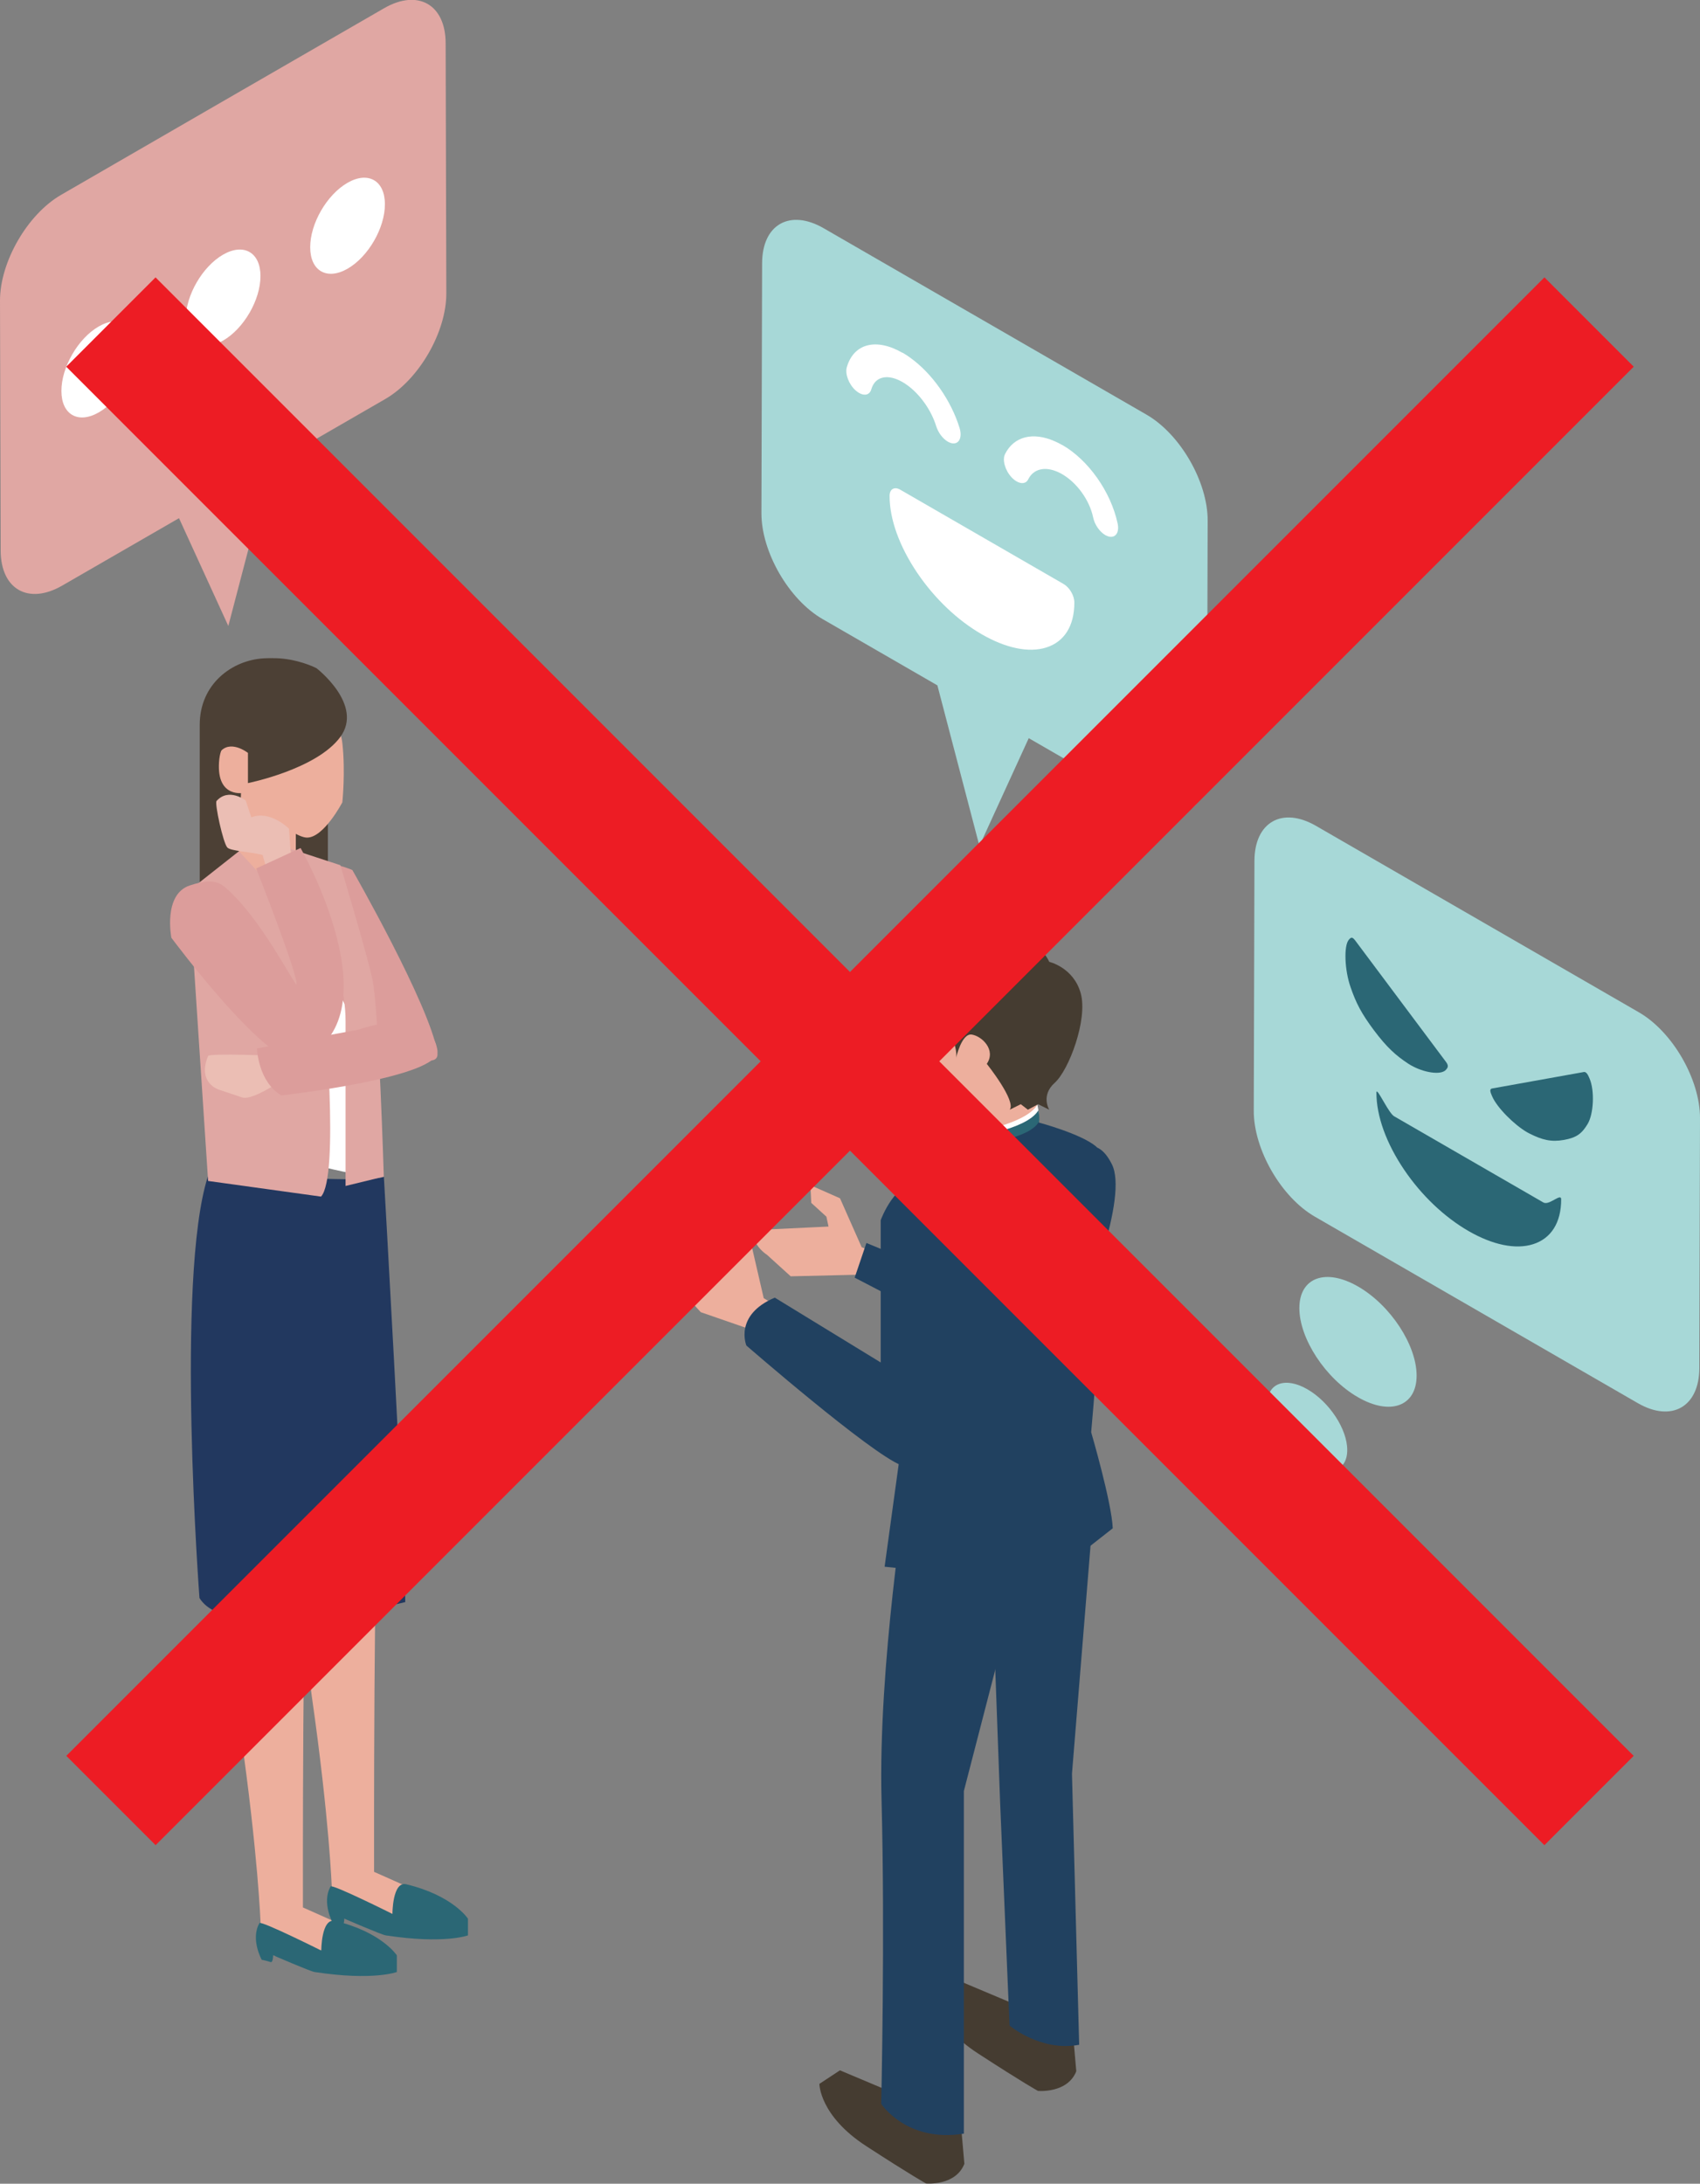 <?xml version="1.0" encoding="UTF-8"?>
<svg id="_レイヤー_2" data-name="レイヤー 2" xmlns="http://www.w3.org/2000/svg" viewBox="0 0 200.96 258.08">
  <rect x="0" y="0" width="200.96" height="258.08" fill="#808080" stroke="none"/>
  <defs>
    <style>
      .cls-1 {
        fill: #dc9d9b;
      }

      .cls-2 {
        fill: #453c31;
      }

      .cls-3 {
        fill: #fff;
      }

      .cls-4 {
        fill: #edaf9d;
      }

      .cls-5 {
        fill: #e0a7a3;
      }

      .cls-6 {
        fill: #ebbeb4;
      }

      .cls-7 {
        fill: #a7d8d7;
      }

      .cls-8 {
        fill: #214160;
      }

      .cls-9 {
        fill: #4c4035;
      }

      .cls-10 {
        fill: #22385f;
      }

      .cls-11 {
        fill: #ed1c24;
      }

      .cls-12 {
        fill: #2b6775;
      }
    </style>
  </defs>
  <g id="_レイヤー_1-2" data-name="レイヤー 1">
    <g>
      <g>
        <g>
          <g>
            <path class="cls-4" d="M122.07,150.67l-.82,4.47-19.39-7.74-2.56-5.78-3.5-1.55.1,2.09,1.79,1.63.25,1.17-7.6.36-1.79-1.67s-.24,3.06,2.13,4.66l2.79,2.53,7.99-.19s18.34,10.27,21.15,10.9c2.81.63,5.36-9.78,5.36-9.78l-5.88-1.1Z"/>
            <path class="cls-8" d="M101.03,151l1.39-4.1,17.67,7.25c.02-.14.03-.25.04-.31,1.72-9.52,7.51-23.74,11.3-16.26,1.96,3.87-2.97,16.35-5.46,22.16-.46,1.87-1.32,3.54-1.32,3.54l-23.61-12.28Z"/>
          </g>
          <path class="cls-2" d="M106.92,247.89l-7.63-3.21-2.43,1.6s0,3.76,5.53,7.35c5.53,3.59,7.08,4.42,7.08,4.42,0,0,3.48.33,4.53-2.32l-.66-7.52-6.41-.33Z"/>
          <path class="cls-2" d="M120.15,236.95l-7.63-3.21-2.43,1.6s0,3.76,5.53,7.35c5.53,3.59,7.08,4.42,7.08,4.42,0,0,3.48.33,4.53-2.32l-.66-7.52-6.41-.33Z"/>
          <path class="cls-8" d="M116.96,178.24l.04,1.22,1.23,33.67,1.11,26.26s3.69,3.12,8.23,2.27l-.85-32.03,2.73-33.54s-8.26-8.96-12.49,2.14Z"/>
          <path class="cls-8" d="M107.17,175.8s-3.39,21.13-2.96,36.97c.42,15.85-.04,35.87-.04,35.87,0,0,3,4.62,9.77,3.52v-40.49l5.39-20.82s.1-13.41.1-17.16.64-4.94-12.27,2.11Z"/>
          <path class="cls-4" d="M111.78,115.04s-2.57,4.06-2.52,9.44c.05,5.37.56,7.57.56,7.57,0,0,3.97.28,5.33-.84l-.07,3.72s3.53,2.35,7.54-2.51v-5.14s-5-13.46-10.84-12.24Z"/>
          <path class="cls-2" d="M124.03,113.67s-1.54-3.74-6.54-3.27c-5,.47-5.61,3.78-8.22,4.39,0,0-.14,1.54,1.03,1.78,0,0-1.17,1.26.09,2.24,1.26.98,2.94,5,2.62,6.26,0,0,.65-2.99,1.87-2.8,1.21.19,2.89,1.82,1.77,3.46,0,0,3.51,4.39,2.71,5.42l1.31-.65.84.65,1.21-.65,1.31.65s-1.03-1.68.65-3.18c1.68-1.5,3.92-7.48,3.08-10.56-.84-3.08-3.74-3.74-3.74-3.74Z"/>
          <path class="cls-3" d="M114.85,133.94c.22-.15,6.34-1.04,7.77-3.36,0,0,1.06,3.24-2.39,4.08-3.45.84-6,.84-6,.84l.63-1.55Z"/>
          <path class="cls-12" d="M114.57,134.51c.22-.15,6.75-.94,8.17-3.27,0,0,.94,3.15-2.51,3.99-3.45.84-6.29.84-6.29.84l.63-1.55Z"/>
          <path class="cls-8" d="M104.57,185.17l1.99-14.48c-.07-10.91-2.22-22.81-2.1-23.22.19-.65-.28-5.05,3.18-7.29,3.46-2.24,6.59-4.41,6.59-4.41,0,0,3.69-.57,6.53-1.7,1.69-.68,1.99-1.42,1.99-1.42,0,0,5.04,1.34,6.81,2.84,1.47,1.23.85,17.88-.57,33.78,0,0,2.43,8.3,2.55,11.35l-7.95,6.24c-.18.04-.85-8.8-.85-8.8v8.8c.28.28-18.17-1.7-18.17-1.7Z"/>
          <path class="cls-4" d="M107.58,164.1l-17.3-10.68-1.74-7.53-3.79-1.11-1.9,1.36,3.15,1.93v1.46s-3.7-1.22-3.7-1.22l-1.9-4.07s-3.07,5.09-.54,7.59l2.98,3.25,6.1,2.11s15.37,13.42,18.69,14.88c3.32,1.46-.07-7.98-.07-7.98Z"/>
          <path class="cls-8" d="M91.59,153.36l12.52,7.66v-16.82s1.78-4.86,4.67-4.3c2.9.56,4.49,2.71,4.49,7.85s-1.31,22.8-1.31,22.8c0,0-1.78,4.02-5.42,2.62-3.64-1.4-18.31-14.15-18.31-14.15,0,0-1.5-3.6,3.36-5.66Z"/>
        </g>
        <g>
          <path class="cls-4" d="M37.21,165.53c.21.46,0,7.44,0,7.44,0,0-1.94,16.38-.36,27.44,2.09,14.62,2.37,22.65,2.37,22.65,0,0-.3,2.89.38,2.89,2.27,0,4.36,1.59,4.88,1.33,5.34-2.67,5.33-3.57,5.33-3.57l-5.59-2.49s-.09-41.48.66-47.78l-.14-8.96-7.53,1.06Z"/>
          <path class="cls-4" d="M28.79,169.74c.21.46,0,7.44,0,7.44,0,0-1.94,16.38-.36,27.44,2.09,14.62,2.37,22.65,2.37,22.65,0,0-.81,2.48-.26,2.9,1.88,1.43,5,1.58,5.53,1.32,5.34-2.67,5.33-3.57,5.33-3.57l-5.59-2.49s-.09-41.48.66-47.78l-.14-8.96-7.53,1.06Z"/>
          <path class="cls-12" d="M46.39,226.21s-.01-3.91,1.63-3.52c5.53,1.32,7.3,4.07,7.3,4.07v1.97s-2.81,1.06-9.72,0c-.56-.09-4.9-1.98-4.9-1.98,0,.27-.07.87-.27.81-.91-.27-1.08-.27-1.08-.27,0,0-1.36-2.44-.27-4.34.18-.32,7.32,3.25,7.32,3.25Z"/>
          <path class="cls-10" d="M24.56,139.09c.22-.69,18.22.89,20.82,0,0,0,2.35,41.08,2.53,50.25,0,0-20.8,5.27-24.33-.48,0,0-2.85-37.73.98-49.78Z"/>
          <path class="cls-9" d="M23.61,104.86v-19.2c0-9.6,15.15-11.35,15.15,0v19.2h-15.15Z"/>
          <path class="cls-3" d="M26.23,102.59c.22-.49,3.12,2.71,8.77-1.7,0,0,6.74,6.57,6.56,10.37-.18,3.8,1.27,27.65,1.27,27.65,0,0-14.16-2.42-18.19-6.73,0,0-.46-24.97,1.6-29.59Z"/>
          <path class="cls-4" d="M28.53,92.55l-.38,10.85s.57.69,6.82-1.01v-6.63l-6.44-3.22Z"/>
          <path class="cls-4" d="M36.3,81.19s3.79,3.22,4.17,6.63c.38,3.41,0,7,0,7,0,0-2.18,4.17-4.17,4.17s-7.38-5.3-7.38-5.3c0,0-3.31.76-3.03-3.6.28-4.35,3.79-1.7,3.79-1.7,0,0,.28-6.72,6.63-7.19Z"/>
          <path class="cls-9" d="M37.4,78.96s5.64,4.33,2.82,8.15c-2.82,3.82-10.91,5.44-10.91,5.44v-3.57s-2.16-1.7-3.39,0c0,0-3.57-5.18.94-9.17,4.51-3.99,10.53-.85,10.53-.85Z"/>
          <path class="cls-12" d="M37.98,230.54s-.01-3.91,1.63-3.52c5.53,1.32,7.3,4.07,7.3,4.07v1.97s-2.81,1.06-9.72,0c-.56-.09-4.9-1.98-4.9-1.98,0,.27-.07.87-.27.81-.91-.27-1.08-.27-1.08-.27,0,0-1.36-2.44-.27-4.34.18-.32,7.32,3.25,7.32,3.25Z"/>
          <path class="cls-1" d="M41.65,102.82s-5.1-2.24-6.24.68c-1.14,2.91,6.96,18.42,6.96,18.42,0,0,9.84,5.66,9.33,2.44-.89-5.55-10.05-21.54-10.05-21.54Z"/>
          <path class="cls-5" d="M40.23,102.25l-5.96-1.95c2.19,5.23,6.58,13.48,6.58,20.4v19.46l4.52-1.1s-.6-19.97-1.35-23.34c-.75-3.38-3.79-13.47-3.79-13.47Z"/>
          <path class="cls-5" d="M28.24,100.61s9.19,9.38,9.71,14.31c.51,4.93,2.16,24.14,0,26.5l-13.35-1.85-2.26-34.31,5.91-4.66Z"/>
          <path class="cls-6" d="M28.6,129.69l-2.67-.89s-2.67-.76-1.33-4c.14-.35,8.23-.02,8.23-.02l1.28,2.34s-4.14,3.05-5.51,2.57Z"/>
          <path class="cls-1" d="M42.37,121.69l-11.99,2.22s.11,3.93,2.89,5.55c0,0,18.95-2.12,18.44-5.33-.89-5.55-9.33-2.44-9.33-2.44Z"/>
          <path class="cls-6" d="M34.15,97.93s-2.22-2.22-4.44-1.33l-.67-2s-2-1.55-3.44.06c-.25.28.78,4.98,1.27,5.5.39.42,2.58.49,4.17.88l.89,3.11h2.67l-.44-6.22Z"/>
          <path class="cls-1" d="M20.26,110.84s-1.02-5.15,2.19-6.2c3.21-1.05,3.79-.19,5.27,1.28,3.55,3.55,7.27,10.75,7.33,10.44.22-1.11-4.77-13.72-4.77-13.72l5.25-2.42s11.5,20.11-.04,25.02c-3.44,1.46-15.23-14.41-15.23-14.41Z"/>
        </g>
      </g>
      <g>
        <path class="cls-7" d="M142.68,90.58l.08-29.06c.01-4.58-3.24-10.21-7.22-12.51l-19.09-11.02-19.09-11.02c-3.99-2.3-7.26-.44-7.27,4.14l-.08,29.54c-.01,4.58,3.24,10.21,7.22,12.51l13.58,7.84,4.97,18.98h0l5.83-12.74,13.81,7.97c3.99,2.3,7.26.44,7.27-4.14v-.48Z"/>
        <g>
          <path class="cls-3" d="M106.69,41.68c.29.17.59.36.89.58,2.6,1.86,4.84,5.04,5.85,8.31.33,1.07-.02,1.89-.78,1.83-.2-.01-.4-.09-.6-.2-.58-.33-1.13-1.04-1.38-1.83-.59-1.91-1.92-3.78-3.46-4.88-.18-.13-.35-.24-.53-.34-1.73-1-3.24-.68-3.68.86-.19.66-.79.81-1.45.43-.13-.08-.27-.18-.41-.3-.8-.72-1.26-1.94-1.04-2.73.82-2.84,3.5-3.49,6.57-1.72Z"/>
          <path class="cls-3" d="M125.74,69.03c.7.4,1.27,1.38,1.26,2.19,0,2.76-1.19,4.64-3.34,5.31-2.05.64-4.75.08-7.61-1.57-2.86-1.65-5.55-4.21-7.59-7.21-2.13-3.14-3.31-6.39-3.3-9.15,0-.8.57-1.13,1.27-.72l19.3,11.14Z"/>
          <path class="cls-3" d="M125.58,52.59c3.07,1.77,5.74,5.52,6.54,9.29.22,1.05-.25,1.73-1.05,1.53-.14-.04-.27-.09-.41-.17-.66-.38-1.26-1.23-1.44-2.1-.43-2.05-1.93-4.1-3.66-5.1-.17-.1-.35-.19-.53-.27-1.54-.68-2.88-.34-3.48.88-.25.51-.8.57-1.38.24-.2-.12-.41-.28-.6-.49-.76-.82-1.1-2.04-.77-2.72,1.03-2.09,3.28-2.68,5.88-1.53.3.13.6.28.89.45Z"/>
        </g>
      </g>
      <g>
        <g>
          <path class="cls-7" d="M200.88,161.21l.08-29.06c.01-4.58-3.24-10.21-7.22-12.51l-19.09-11.02-19.09-11.02c-3.99-2.3-7.26-.44-7.27,4.14l-.08,29.54c-.01,4.58,3.24,10.21,7.22,12.51l38.18,22.04c3.99,2.3,7.26.44,7.27-4.14v-.48Z"/>
          <path class="cls-7" d="M160.55,152.05c3.83,2.21,6.92,6.93,6.91,10.54-.01,3.61-3.12,4.75-6.95,2.53-3.83-2.21-6.92-6.93-6.91-10.54.01-3.61,3.12-4.74,6.95-2.53Z"/>
          <path class="cls-7" d="M154.55,164.19c2.61,1.51,4.72,4.73,4.71,7.19,0,2.46-2.13,3.24-4.74,1.73-2.61-1.51-4.72-4.72-4.71-7.19,0-2.46,2.13-3.24,4.74-1.73Z"/>
        </g>
        <g>
          <path class="cls-12" d="M187.45,126.75c.21.12.33.43.46.73.61,1.42.48,4.17-.23,5.35-.68,1.13-1.29,1.62-2.8,1.89-1.51.27-2.58,0-4.07-.75-.09-.05-.19-.1-.28-.15-1.53-.88-3.57-2.92-4.14-4.25-.18-.42-.38-.86,0-.93l10.81-1.94c.1-.02.18,0,.26.04Z"/>
          <path class="cls-12" d="M184.47,141.53c.05.03.08.1.08.21,0,2.76-1.19,4.64-3.34,5.31-2.05.64-4.75.09-7.61-1.56-2.86-1.65-5.55-4.21-7.59-7.21-2.13-3.14-3.31-6.39-3.3-9.15,0-.12.03-.15.08-.12.31.18,1.42,2.58,2.02,2.92l17.63,10.18c.6.35,1.72-.76,2.03-.58Z"/>
          <path class="cls-12" d="M159.91,110.86c.07.04.16.12.26.25l10.77,14.4c.37.49.17.71-.01.92-.58.67-2.62.35-4.16-.54-.1-.06-.19-.11-.28-.17-1.48-.97-2.55-1.93-4.06-3.94-1.5-2.01-2.12-3.21-2.78-5.12-.7-2-.82-4.89-.2-5.6.13-.15.26-.31.47-.2Z"/>
        </g>
      </g>
      <g>
        <path class="cls-5" d="M.08,65.07c.01,4.58,3.28,6.44,7.27,4.14l13.81-7.97,5.83,12.74h0l4.97-18.98,13.58-7.84c3.99-2.3,7.24-7.93,7.22-12.51l-.08-29.54c-.01-4.58-3.28-6.44-7.27-4.14l-19.09,11.02L7.22,23.03C3.24,25.33-.01,30.96,0,35.54l.08,29.06v.48Z"/>
        <g>
          <path class="cls-3" d="M41.07,21.61c-2.44,1.41-4.41,4.82-4.4,7.62,0,2.8,1.99,3.93,4.43,2.52,2.44-1.41,4.41-4.82,4.4-7.62,0-2.8-1.99-3.93-4.43-2.52Z"/>
          <path class="cls-3" d="M26.36,30.1c-2.44,1.41-4.41,4.82-4.4,7.62,0,2.8,1.99,3.93,4.43,2.52,2.44-1.41,4.41-4.82,4.4-7.62,0-2.8-1.99-3.93-4.43-2.52Z"/>
          <path class="cls-3" d="M11.66,38.59c-2.44,1.41-4.41,4.82-4.4,7.62,0,2.8,1.99,3.93,4.43,2.52,2.44-1.41,4.41-4.82,4.4-7.62,0-2.8-1.99-3.93-4.43-2.52Z"/>
        </g>
      </g>
    </g>
    <g>
      <rect class="cls-11" x="-23.07" y="117.96" width="247.11" height="14.93" transform="translate(-59.26 107.79) rotate(-45)"/>
      <rect class="cls-11" x="-23.07" y="117.96" width="247.11" height="14.93" transform="translate(82.84 285.17) rotate(-135)"/>
    </g>
  </g>
</svg>